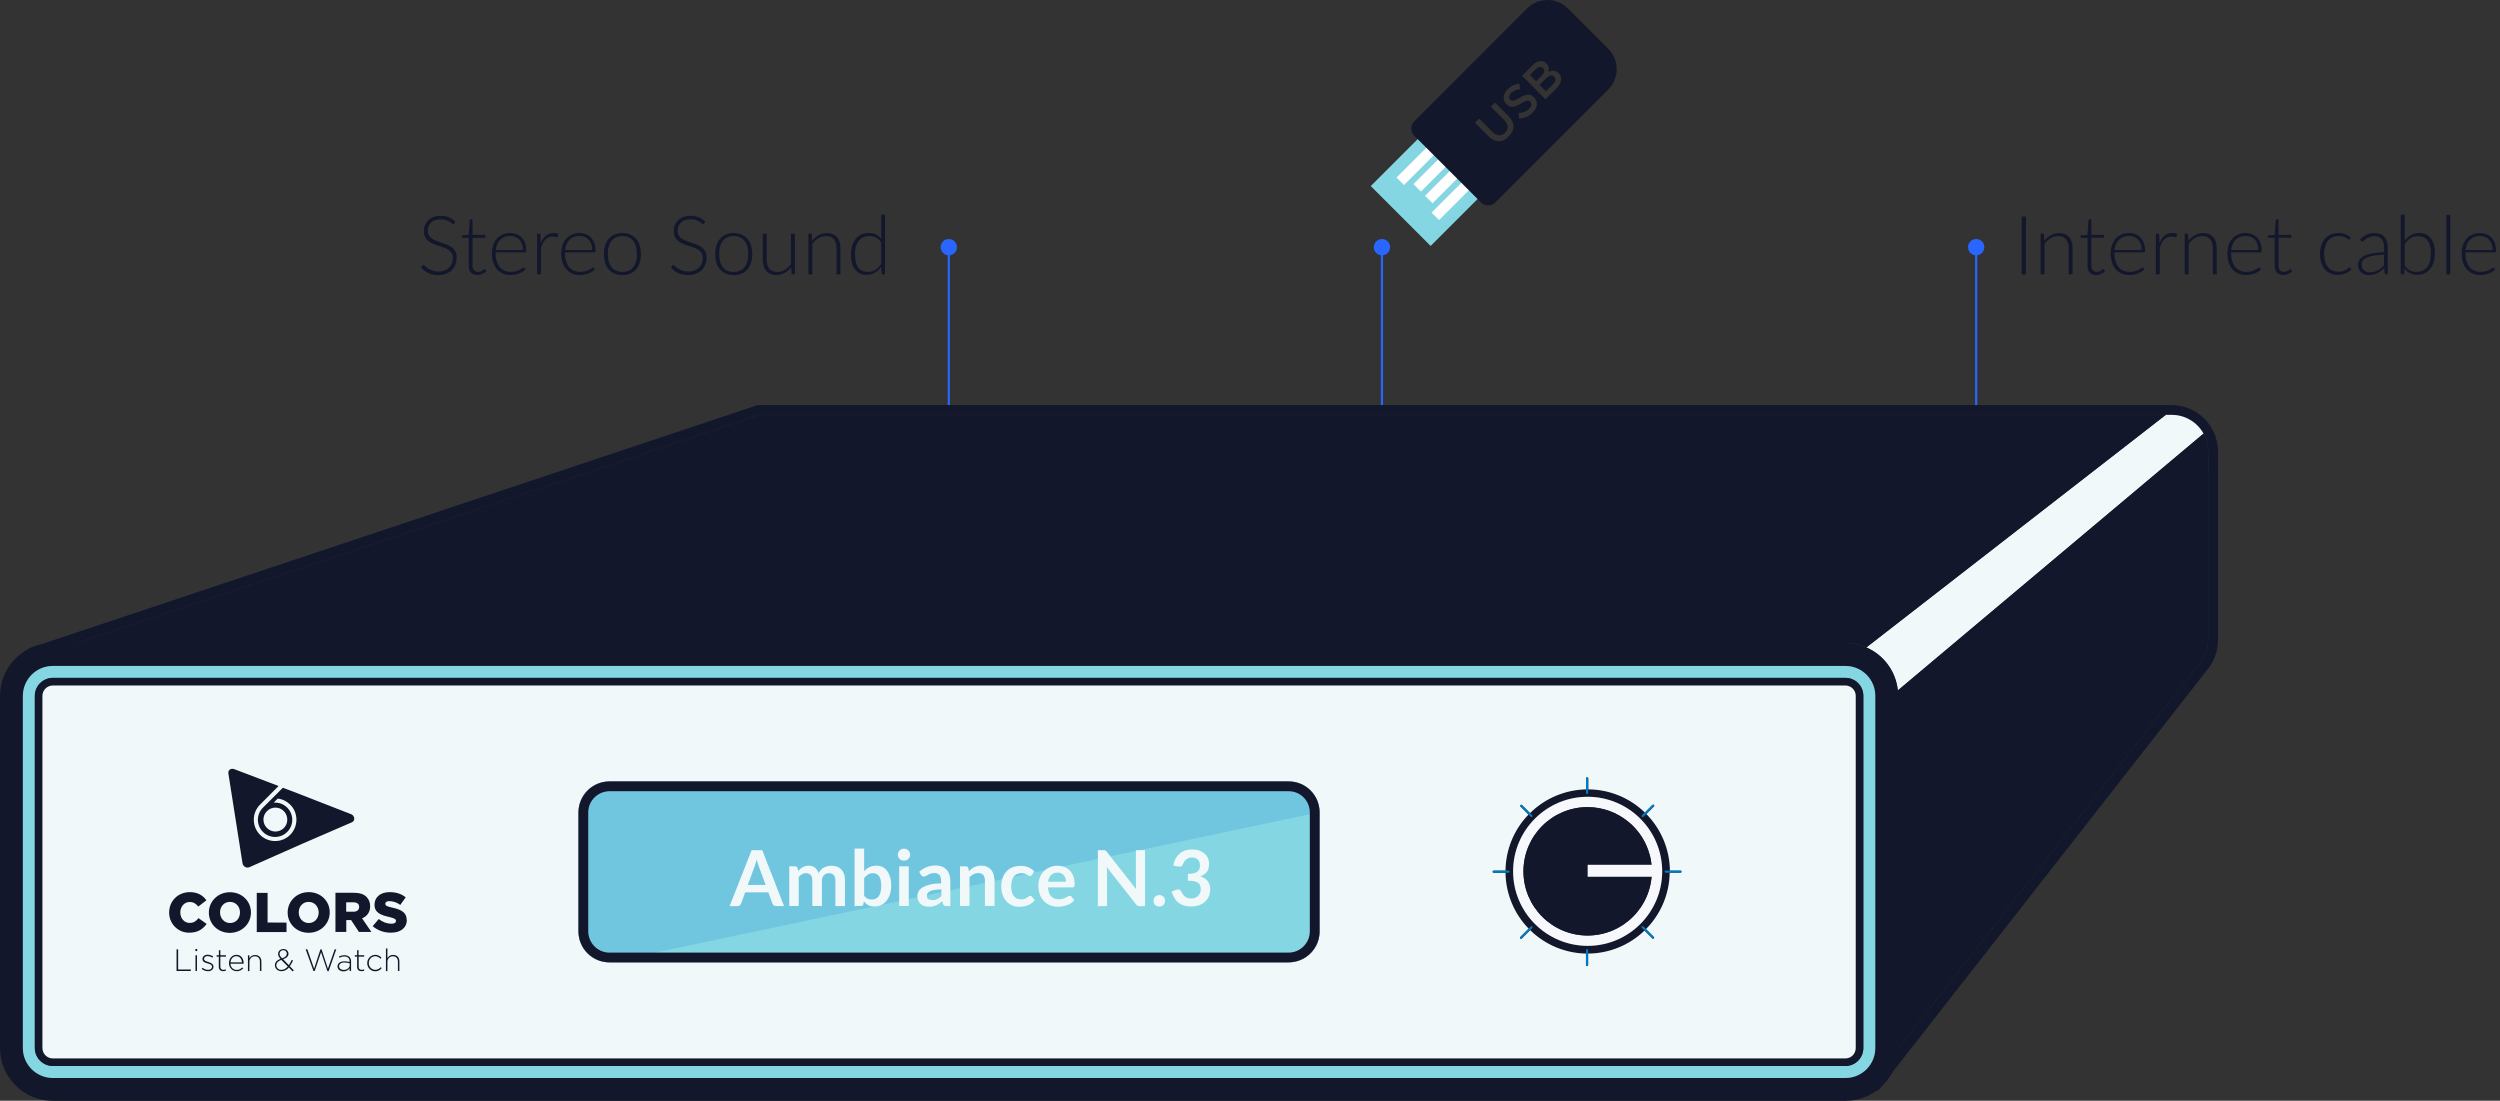 <?xml version="1.0" encoding="utf-8"?>
<!-- Generator: Adobe Illustrator 21.1.0, SVG Export Plug-In . SVG Version: 6.00 Build 0)  -->
<svg version="1.1" id="Camada_1" xmlns="http://www.w3.org/2000/svg" xmlns:xlink="http://www.w3.org/1999/xlink" x="0px" y="0px"
	 viewBox="0 0 2297.1 1011.4" style="enable-background:new 0 0 2297.1 1011.4;" xml:space="preserve">
<rect x="0" y="0" width="2297.1" height="1011.4" fill="#333333" stroke="none"/>
<style type="text/css">
	.st0{fill:none;}
	.st1{fill:none;stroke:#2965FF;stroke-width:2;stroke-linecap:round;stroke-linejoin:round;}
	.st2{fill:#2965FF;}
	.st3{enable-background:new    ;}
	.st4{fill:#13172B;}
	.st5{fill:#84D7E2;}
	.st6{fill:#FFFFFF;}
	.st7{opacity:0.3;}
	.st8{fill:#449ED8;}
	.st9{opacity:0.13;}
	.st10{fill:#F0F8FA;}
	.st11{fill:#F6F8FB;}
	.st12{fill:#007BC2;}
</style>
<g>
</g>
<title>Ativo 1</title>
<line class="st0" x1="871.8" y1="376.6" x2="871.8" y2="219.6"/>
<line class="st1" x1="871.8" y1="376.6" x2="871.8" y2="226.8"/>
<circle class="st2" cx="871.8" cy="227.1" r="7.5"/>
<line class="st0" x1="1269.8" y1="376.6" x2="1269.8" y2="219.6"/>
<line class="st1" x1="1269.8" y1="376.6" x2="1269.8" y2="226.8"/>
<circle class="st2" cx="1269.8" cy="227.1" r="7.5"/>
<g class="st3">
	<path class="st4" d="M417.5,205.4c-0.2,0.4-0.6,0.6-1,0.6c-0.3,0-0.7-0.2-1.3-0.7c-0.5-0.5-1.2-1-2.1-1.5c-0.9-0.6-2-1.1-3.3-1.6
		s-2.9-0.7-4.9-0.7c-1.9,0-3.6,0.3-5.1,0.8s-2.7,1.3-3.7,2.3s-1.7,2.1-2.3,3.3c-0.5,1.3-0.8,2.6-0.8,4c0,1.8,0.4,3.3,1.1,4.5
		c0.8,1.2,1.8,2.2,3,3c1.3,0.8,2.7,1.5,4.3,2.1c1.6,0.6,3.2,1.1,4.9,1.7c1.7,0.6,3.3,1.2,4.9,1.8c1.6,0.7,3,1.5,4.3,2.5
		s2.3,2.2,3,3.7c0.8,1.5,1.1,3.3,1.1,5.5s-0.4,4.3-1.1,6.3c-0.8,2-1.9,3.7-3.3,5.1c-1.5,1.5-3.2,2.6-5.3,3.4s-4.5,1.3-7.2,1.3
		c-3.5,0-6.5-0.6-9.1-1.9c-2.5-1.2-4.8-2.9-6.7-5.1l1.1-1.7c0.3-0.4,0.7-0.6,1.1-0.6c0.2,0,0.5,0.2,0.9,0.5s0.8,0.7,1.3,1.1
		c0.5,0.4,1.1,0.9,1.8,1.4c0.7,0.5,1.5,1,2.4,1.4s2,0.8,3.2,1.1s2.6,0.5,4.1,0.5c2.1,0,4-0.3,5.6-1c1.7-0.6,3.1-1.5,4.2-2.6
		s2-2.4,2.6-3.9s0.9-3.1,0.9-4.9c0-1.9-0.4-3.4-1.1-4.6c-0.8-1.2-1.8-2.2-3-3c-1.3-0.8-2.7-1.5-4.3-2.1c-1.6-0.6-3.2-1.1-4.9-1.6
		s-3.3-1.1-4.9-1.8s-3-1.5-4.3-2.5s-2.3-2.3-3-3.8c-0.8-1.5-1.1-3.4-1.1-5.7c0-1.8,0.3-3.5,1-5.2s1.7-3.1,3-4.4
		c1.3-1.3,2.9-2.3,4.8-3c1.9-0.8,4.1-1.1,6.6-1.1c2.8,0,5.2,0.4,7.4,1.3c2.2,0.9,4.2,2.2,6,4L417.5,205.4z"/>
</g>
<g class="st3">
	<path class="st4" d="M438.7,252.7c-2.5,0-4.5-0.7-5.9-2.1c-1.4-1.4-2.1-3.6-2.1-6.5v-25.6h-5.4c-0.3,0-0.5-0.1-0.7-0.2
		c-0.2-0.2-0.3-0.4-0.3-0.6v-1.4l6.4-0.5l0.9-13.4c0.1-0.2,0.2-0.4,0.3-0.6c0.2-0.2,0.4-0.3,0.6-0.3h1.7v14.3H446v2.7h-11.8v25.4
		c0,1,0.1,1.9,0.4,2.7c0.3,0.7,0.6,1.3,1.1,1.8s1,0.8,1.6,1.1s1.3,0.3,2,0.3c0.9,0,1.7-0.1,2.3-0.4c0.7-0.3,1.2-0.6,1.7-0.9
		c0.5-0.3,0.9-0.6,1.2-0.9c0.3-0.3,0.5-0.4,0.7-0.4s0.4,0.1,0.6,0.4l1,1.6c-1,1.1-2.2,1.9-3.6,2.5S440.3,252.7,438.7,252.7z"/>
</g>
<g class="st3">
	<path class="st4" d="M455.4,231.9v0.7c0,2.8,0.3,5.3,1,7.4c0.7,2.1,1.6,3.9,2.8,5.4c1.2,1.4,2.7,2.5,4.4,3.3
		c1.7,0.7,3.6,1.1,5.7,1.1c1.9,0,3.5-0.2,4.9-0.6c1.4-0.4,2.5-0.9,3.5-1.4c0.9-0.5,1.7-1,2.2-1.4c0.6-0.4,1-0.6,1.2-0.6
		c0.3,0,0.6,0.1,0.8,0.4l1,1.2c-0.6,0.8-1.4,1.5-2.4,2.1c-1,0.7-2.1,1.2-3.3,1.7c-1.2,0.5-2.5,0.8-3.9,1.1s-2.8,0.4-4.2,0.4
		c-2.6,0-4.9-0.4-7-1.3c-2.1-0.9-3.9-2.2-5.4-3.9s-2.7-3.8-3.5-6.3s-1.2-5.3-1.2-8.5c0-2.7,0.4-5.2,1.1-7.4c0.8-2.3,1.9-4.2,3.3-5.9
		c1.4-1.6,3.2-2.9,5.3-3.9c2.1-0.9,4.5-1.4,7.1-1.4c2.1,0,4.1,0.4,5.9,1.1c1.8,0.7,3.4,1.8,4.7,3.2c1.3,1.4,2.4,3.1,3.1,5.1
		s1.1,4.4,1.1,7c0,0.6-0.1,0.9-0.2,1.1c-0.2,0.2-0.4,0.3-0.8,0.3L455.4,231.9L455.4,231.9z M480.4,229.6c0-2-0.3-3.8-0.8-5.4
		c-0.6-1.6-1.4-2.9-2.4-4s-2.3-1.9-3.7-2.5c-1.4-0.6-3-0.9-4.7-0.9c-1.9,0-3.7,0.3-5.2,0.9c-1.5,0.6-2.9,1.5-4,2.6s-2,2.5-2.7,4.1
		s-1.1,3.3-1.4,5.3h24.9V229.6z"/>
</g>
<g class="st3">
	<path class="st4" d="M496.8,223.7c0.6-1.5,1.2-2.9,2-4.1c0.7-1.2,1.6-2.2,2.6-3s2-1.5,3.2-1.9s2.5-0.7,4-0.7c0.8,0,1.5,0.1,2.3,0.2
		s1.4,0.4,2,0.7l-0.3,2.5c-0.1,0.4-0.4,0.6-0.7,0.6s-0.8-0.1-1.4-0.3s-1.4-0.3-2.4-0.3c-1.5,0-2.7,0.2-3.9,0.7c-1.1,0.4-2.1,1.1-3,2
		s-1.7,2-2.3,3.3c-0.7,1.3-1.3,2.8-1.8,4.5v24.2h-3.6v-37.4h1.9c0.4,0,0.7,0.1,0.9,0.3c0.2,0.2,0.3,0.5,0.3,0.9L496.8,223.7z"/>
</g>
<g class="st3">
	<path class="st4" d="M519.1,231.9v0.7c0,2.8,0.3,5.3,1,7.4c0.7,2.1,1.6,3.9,2.8,5.4c1.2,1.4,2.7,2.5,4.4,3.3
		c1.7,0.7,3.6,1.1,5.7,1.1c1.9,0,3.5-0.2,4.9-0.6c1.4-0.4,2.5-0.9,3.5-1.4c0.9-0.5,1.7-1,2.2-1.4c0.6-0.4,1-0.6,1.2-0.6
		c0.3,0,0.6,0.1,0.8,0.4l1,1.2c-0.6,0.8-1.4,1.5-2.4,2.1c-1,0.7-2.1,1.2-3.3,1.7s-2.5,0.8-3.9,1.1s-2.8,0.4-4.2,0.4
		c-2.6,0-4.9-0.4-7-1.3c-2.1-0.9-3.9-2.2-5.4-3.9s-2.7-3.8-3.5-6.3s-1.2-5.3-1.2-8.5c0-2.7,0.4-5.2,1.1-7.4c0.8-2.3,1.9-4.2,3.3-5.9
		c1.4-1.6,3.2-2.9,5.3-3.9c2.1-0.9,4.5-1.4,7.1-1.4c2.1,0,4.1,0.4,5.9,1.1c1.8,0.7,3.4,1.8,4.7,3.2s2.4,3.1,3.1,5.1s1.1,4.4,1.1,7
		c0,0.6-0.1,0.9-0.2,1.1c-0.2,0.2-0.4,0.3-0.8,0.3L519.1,231.9L519.1,231.9z M544.1,229.6c0-2-0.3-3.8-0.8-5.4
		c-0.6-1.6-1.4-2.9-2.4-4s-2.3-1.9-3.7-2.5s-3-0.9-4.7-0.9c-1.9,0-3.7,0.3-5.2,0.9c-1.5,0.6-2.9,1.5-4,2.6s-2,2.5-2.7,4.1
		s-1.1,3.3-1.4,5.3h24.9V229.6z"/>
	<path class="st4" d="M571.9,214.1c2.7,0,5.1,0.5,7.2,1.4c2.1,0.9,3.9,2.2,5.4,3.9s2.6,3.7,3.3,6.1s1.1,5,1.1,8
		c0,2.9-0.4,5.6-1.1,7.9s-1.9,4.4-3.3,6.1c-1.5,1.7-3.2,3-5.4,3.9c-2.1,0.9-4.5,1.4-7.2,1.4s-5.1-0.5-7.2-1.4
		c-2.1-0.9-3.9-2.2-5.4-3.9s-2.6-3.7-3.3-6.1c-0.8-2.4-1.1-5-1.1-7.9s0.4-5.6,1.1-8c0.8-2.4,1.9-4.4,3.3-6.1c1.5-1.7,3.3-3,5.4-3.9
		C566.8,214.6,569.2,214.1,571.9,214.1z M571.9,249.8c2.2,0,4.2-0.4,5.8-1.1c1.7-0.8,3.1-1.9,4.2-3.3c1.1-1.4,1.9-3.2,2.5-5.2
		s0.8-4.3,0.8-6.8s-0.3-4.7-0.8-6.8c-0.6-2-1.4-3.8-2.5-5.2s-2.5-2.6-4.2-3.3c-1.7-0.8-3.6-1.2-5.8-1.2s-4.2,0.4-5.9,1.2
		s-3.1,1.9-4.2,3.3c-1.1,1.4-2,3.2-2.5,5.2c-0.6,2-0.8,4.3-0.8,6.8s0.3,4.8,0.8,6.8c0.6,2,1.4,3.7,2.5,5.2c1.1,1.4,2.5,2.5,4.2,3.3
		C567.7,249.4,569.7,249.8,571.9,249.8z"/>
</g>
<g class="st3">
	<path class="st4" d="M647.1,205.4c-0.2,0.4-0.6,0.6-1,0.6c-0.3,0-0.7-0.2-1.3-0.7c-0.5-0.5-1.2-1-2.1-1.5c-0.9-0.6-2-1.1-3.3-1.6
		s-2.9-0.7-4.9-0.7c-1.9,0-3.6,0.3-5.1,0.8s-2.7,1.3-3.7,2.3s-1.7,2.1-2.3,3.3c-0.5,1.3-0.8,2.6-0.8,4c0,1.8,0.4,3.3,1.1,4.5
		c0.8,1.2,1.8,2.2,3,3c1.3,0.8,2.7,1.5,4.3,2.1s3.2,1.1,4.9,1.7c1.7,0.6,3.3,1.2,4.9,1.8c1.6,0.7,3,1.5,4.3,2.5s2.3,2.2,3,3.7
		c0.8,1.5,1.1,3.3,1.1,5.5s-0.4,4.3-1.1,6.3c-0.8,2-1.9,3.7-3.3,5.1c-1.5,1.5-3.2,2.6-5.3,3.4s-4.5,1.3-7.2,1.3
		c-3.5,0-6.5-0.6-9.1-1.9c-2.5-1.2-4.8-2.9-6.7-5.1l1.1-1.7c0.3-0.4,0.7-0.6,1.1-0.6c0.2,0,0.5,0.2,0.9,0.5s0.8,0.7,1.3,1.1
		c0.5,0.4,1.1,0.9,1.8,1.4s1.5,1,2.4,1.4s2,0.8,3.2,1.1s2.6,0.5,4.1,0.5c2.1,0,4-0.3,5.6-1c1.7-0.6,3.1-1.5,4.2-2.6
		c1.1-1.1,2-2.4,2.6-3.9s0.9-3.1,0.9-4.9c0-1.9-0.4-3.4-1.1-4.6c-0.8-1.2-1.8-2.2-3-3c-1.3-0.8-2.7-1.5-4.3-2.1s-3.2-1.1-4.9-1.6
		s-3.3-1.1-4.9-1.8c-1.6-0.7-3-1.5-4.3-2.5s-2.3-2.3-3-3.8c-0.8-1.5-1.1-3.4-1.1-5.7c0-1.8,0.3-3.5,1-5.2s1.7-3.1,3-4.4
		c1.3-1.3,2.9-2.3,4.8-3c1.9-0.8,4.1-1.1,6.6-1.1c2.8,0,5.2,0.4,7.4,1.3c2.2,0.9,4.2,2.2,6,4L647.1,205.4z"/>
</g>
<g class="st3">
	<path class="st4" d="M674.2,214.1c2.7,0,5.1,0.5,7.2,1.4c2.1,0.9,3.9,2.2,5.4,3.9s2.6,3.7,3.3,6.1c0.8,2.4,1.1,5,1.1,8
		c0,2.9-0.4,5.6-1.1,7.9c-0.8,2.4-1.9,4.4-3.3,6.1c-1.5,1.7-3.2,3-5.4,3.9c-2.1,0.9-4.5,1.4-7.2,1.4s-5.1-0.5-7.2-1.4
		s-3.9-2.2-5.4-3.9s-2.6-3.7-3.3-6.1c-0.8-2.4-1.1-5-1.1-7.9s0.4-5.6,1.1-8c0.8-2.4,1.9-4.4,3.3-6.1c1.5-1.7,3.3-3,5.4-3.9
		C669.1,214.6,671.5,214.1,674.2,214.1z M674.2,249.8c2.2,0,4.2-0.4,5.8-1.1c1.7-0.8,3.1-1.9,4.2-3.3c1.1-1.4,1.9-3.2,2.5-5.2
		s0.8-4.3,0.8-6.8s-0.3-4.7-0.8-6.8c-0.6-2-1.4-3.8-2.5-5.2s-2.5-2.6-4.2-3.3c-1.7-0.8-3.6-1.2-5.8-1.2s-4.2,0.4-5.9,1.2
		s-3.1,1.9-4.2,3.3c-1.1,1.4-2,3.2-2.5,5.2c-0.6,2-0.8,4.3-0.8,6.8s0.3,4.8,0.8,6.8c0.6,2,1.4,3.7,2.5,5.2s2.5,2.5,4.2,3.3
		S672,249.8,674.2,249.8z"/>
	<path class="st4" d="M730.4,214.7v37.4h-2c-0.6,0-1-0.3-1.1-1l-0.3-5.6c-1.7,2.2-3.7,3.9-6,5.2s-4.8,2-7.6,2c-2.1,0-3.9-0.3-5.5-1
		s-2.8-1.6-3.9-2.8c-1-1.2-1.8-2.7-2.3-4.4s-0.8-3.7-0.8-5.9v-23.9h3.6v23.9c0,3.5,0.8,6.3,2.4,8.3c1.6,2,4,3,7.3,3
		c2.4,0,4.7-0.6,6.8-1.9c2.1-1.2,4-3,5.7-5.2v-28.1L730.4,214.7L730.4,214.7z"/>
	<path class="st4" d="M746.2,221.3c1.7-2.2,3.7-3.9,6-5.2s4.8-2,7.6-2c2.1,0,3.9,0.3,5.4,1s2.9,1.6,3.9,2.8s1.8,2.7,2.3,4.4
		s0.8,3.7,0.8,5.9v23.9h-3.6v-23.9c0-3.5-0.8-6.3-2.4-8.3c-1.6-2-4.1-3-7.3-3c-2.4,0-4.7,0.6-6.8,1.9s-4,3-5.7,5.2v28.1h-3.6v-37.4
		h2c0.6,0,1,0.3,1.1,0.9L746.2,221.3z"/>
	<path class="st4" d="M813.2,197.4v54.7h-2c-0.7,0-1-0.3-1.1-1l-0.4-5.9c-1.7,2.3-3.6,4.1-5.8,5.4c-2.2,1.3-4.7,2-7.4,2
		c-4.6,0-8.2-1.6-10.8-4.8s-3.8-8-3.8-14.3c0-2.7,0.4-5.3,1.1-7.7s1.8-4.4,3.1-6.2c1.4-1.7,3.1-3.1,5.1-4.1s4.3-1.5,7-1.5
		c2.5,0,4.7,0.5,6.6,1.4c1.9,0.9,3.5,2.3,4.9,4.1v-22.2h3.5V197.4z M809.7,222.8c-1.4-2.2-3-3.7-4.8-4.6c-1.7-0.9-3.7-1.3-6-1.3
		c-2.2,0-4.1,0.4-5.8,1.2s-3,1.9-4.2,3.4c-1.1,1.5-2,3.2-2.5,5.3c-0.6,2-0.8,4.3-0.8,6.8c0,5.6,1,9.7,3.1,12.3c2,2.6,5,3.9,8.9,3.9
		c2.5,0,4.7-0.6,6.7-1.9s3.8-3.1,5.4-5.4L809.7,222.8L809.7,222.8z"/>
</g>
<line class="st0" x1="1815.8" y1="376.6" x2="1815.8" y2="219.6"/>
<line class="st1" x1="1815.8" y1="376.6" x2="1815.8" y2="226.8"/>
<circle class="st2" cx="1815.8" cy="227.1" r="7.5"/>
<g class="st3">
	<path class="st4" d="M1861.5,252.1h-3.9v-53.2h3.9V252.1z"/>
</g>
<g class="st3">
	<path class="st4" d="M1878.4,221.3c1.7-2.2,3.7-3.9,6-5.2s4.8-2,7.6-2c2.1,0,3.9,0.3,5.4,1c1.6,0.7,2.9,1.6,3.9,2.8
		s1.8,2.7,2.3,4.4s0.8,3.7,0.8,5.9v23.9h-3.6v-23.9c0-3.5-0.8-6.3-2.4-8.3s-4.1-3-7.3-3c-2.4,0-4.7,0.6-6.8,1.9s-4,3-5.7,5.2v28.1
		h-3.6v-37.4h2c0.6,0,1,0.3,1.1,0.9L1878.4,221.3z"/>
</g>
<g class="st3">
	<path class="st4" d="M1926.1,252.7c-2.5,0-4.5-0.7-5.9-2.1c-1.4-1.4-2.1-3.6-2.1-6.5v-25.6h-5.4c-0.3,0-0.5-0.1-0.7-0.2
		s-0.3-0.4-0.3-0.6v-1.4l6.4-0.5l0.9-13.4c0-0.2,0.2-0.4,0.3-0.6c0.2-0.2,0.4-0.3,0.6-0.3h1.7v14.3h11.8v2.7h-11.8v25.4
		c0,1,0.1,1.9,0.4,2.7c0.3,0.7,0.6,1.3,1.1,1.8s1,0.8,1.6,1.1s1.3,0.3,2,0.3c0.9,0,1.7-0.1,2.3-0.4c0.7-0.3,1.2-0.6,1.7-0.9
		s0.9-0.6,1.2-0.9c0.3-0.3,0.5-0.4,0.7-0.4s0.4,0.1,0.6,0.4l1,1.6c-1,1.1-2.2,1.9-3.6,2.5C1929.2,252.4,1927.7,252.7,1926.1,252.7z"
		/>
</g>
<g class="st3">
	<path class="st4" d="M1942.8,231.9v0.7c0,2.8,0.3,5.3,1,7.4c0.7,2.1,1.6,3.9,2.8,5.4s2.7,2.5,4.4,3.3c1.7,0.7,3.6,1.1,5.7,1.1
		c1.9,0,3.5-0.2,4.9-0.6c1.4-0.4,2.5-0.9,3.5-1.4c0.9-0.5,1.7-1,2.2-1.4c0.6-0.4,1-0.6,1.2-0.6c0.3,0,0.6,0.1,0.8,0.4l1,1.2
		c-0.6,0.8-1.4,1.5-2.4,2.1c-1,0.7-2.1,1.2-3.3,1.7s-2.5,0.8-3.9,1.1s-2.8,0.4-4.2,0.4c-2.6,0-4.9-0.4-7-1.3
		c-2.1-0.9-3.9-2.2-5.4-3.9s-2.7-3.8-3.5-6.3s-1.2-5.3-1.2-8.5c0-2.7,0.4-5.2,1.1-7.4c0.8-2.3,1.9-4.2,3.3-5.9
		c1.4-1.6,3.2-2.9,5.3-3.9s4.5-1.4,7.1-1.4c2.1,0,4.1,0.4,5.9,1.1s3.4,1.8,4.7,3.2c1.3,1.4,2.4,3.1,3.1,5.1c0.8,2,1.1,4.4,1.1,7
		c0,0.6-0.1,0.9-0.2,1.1c-0.2,0.2-0.4,0.3-0.8,0.3L1942.8,231.9L1942.8,231.9z M1967.8,229.6c0-2-0.3-3.8-0.8-5.4
		c-0.6-1.6-1.4-2.9-2.4-4s-2.3-1.9-3.7-2.5c-1.4-0.6-3-0.9-4.7-0.9c-1.9,0-3.7,0.3-5.2,0.9c-1.5,0.6-2.9,1.5-4,2.6s-2,2.5-2.7,4.1
		s-1.1,3.3-1.4,5.3h24.9V229.6z"/>
	<path class="st4" d="M1984.2,223.7c0.6-1.5,1.2-2.9,2-4.1c0.7-1.2,1.6-2.2,2.6-3s2-1.5,3.2-1.9s2.5-0.7,4-0.7
		c0.8,0,1.5,0.1,2.3,0.2c0.8,0.1,1.4,0.4,2,0.7l-0.3,2.5c-0.1,0.4-0.4,0.6-0.7,0.6c-0.3,0-0.8-0.1-1.4-0.3s-1.4-0.3-2.4-0.3
		c-1.5,0-2.7,0.2-3.9,0.7s-2.1,1.1-3,2s-1.7,2-2.3,3.3c-0.7,1.3-1.3,2.8-1.8,4.5v24.2h-3.6v-37.4h1.9c0.4,0,0.7,0.1,0.9,0.3
		c0.2,0.2,0.3,0.5,0.3,0.9L1984.2,223.7z"/>
	<path class="st4" d="M2010.8,221.3c1.7-2.2,3.7-3.9,6-5.2s4.8-2,7.6-2c2.1,0,3.9,0.3,5.4,1s2.9,1.6,3.9,2.8s1.8,2.7,2.3,4.4
		s0.8,3.7,0.8,5.9v23.9h-3.6v-23.9c0-3.5-0.8-6.3-2.4-8.3s-4.1-3-7.3-3c-2.4,0-4.7,0.6-6.8,1.9c-2.1,1.2-4,3-5.7,5.2v28.1h-3.6
		v-37.4h2c0.6,0,1,0.3,1.1,0.9L2010.8,221.3z"/>
</g>
<g class="st3">
	<path class="st4" d="M2050,231.9v0.7c0,2.8,0.3,5.3,1,7.4c0.7,2.1,1.6,3.9,2.8,5.4c1.2,1.4,2.7,2.5,4.4,3.3
		c1.7,0.7,3.6,1.1,5.7,1.1c1.9,0,3.5-0.2,4.9-0.6c1.4-0.4,2.5-0.9,3.5-1.4c0.9-0.5,1.7-1,2.2-1.4c0.6-0.4,1-0.6,1.2-0.6
		c0.3,0,0.6,0.1,0.8,0.4l1,1.2c-0.6,0.8-1.4,1.5-2.4,2.1c-1,0.7-2.1,1.2-3.3,1.7s-2.5,0.8-3.9,1.1s-2.8,0.4-4.2,0.4
		c-2.6,0-4.9-0.4-7-1.3c-2.1-0.9-3.9-2.2-5.4-3.9s-2.7-3.8-3.5-6.3s-1.2-5.3-1.2-8.5c0-2.7,0.4-5.2,1.1-7.4c0.8-2.3,1.9-4.2,3.3-5.9
		c1.4-1.6,3.2-2.9,5.3-3.9s4.5-1.4,7.1-1.4c2.1,0,4.1,0.4,5.9,1.1c1.8,0.7,3.4,1.8,4.7,3.2s2.4,3.1,3.1,5.1s1.1,4.4,1.1,7
		c0,0.6-0.1,0.9-0.2,1.1c-0.2,0.2-0.4,0.3-0.8,0.3L2050,231.9L2050,231.9z M2075,229.6c0-2-0.3-3.8-0.8-5.4c-0.6-1.6-1.4-2.9-2.4-4
		s-2.3-1.9-3.7-2.5s-3-0.9-4.7-0.9c-1.9,0-3.7,0.3-5.2,0.9c-1.5,0.6-2.9,1.5-4,2.6s-2,2.5-2.7,4.1s-1.1,3.3-1.4,5.3h24.9V229.6z"/>
</g>
<g class="st3">
	<path class="st4" d="M2098.1,252.7c-2.5,0-4.5-0.7-5.9-2.1c-1.4-1.4-2.1-3.6-2.1-6.5v-25.6h-5.4c-0.3,0-0.5-0.1-0.7-0.2
		s-0.3-0.4-0.3-0.6v-1.4l6.4-0.5l0.9-13.4c0.1-0.2,0.2-0.4,0.3-0.6c0.2-0.2,0.4-0.3,0.6-0.3h1.7v14.3h11.8v2.7h-11.8v25.4
		c0,1,0.1,1.9,0.4,2.7c0.3,0.7,0.6,1.3,1.1,1.8s1,0.8,1.6,1.1s1.3,0.3,2,0.3c0.9,0,1.7-0.1,2.3-0.4c0.7-0.3,1.2-0.6,1.7-0.9
		s0.9-0.6,1.2-0.9c0.3-0.3,0.5-0.4,0.7-0.4s0.4,0.1,0.6,0.4l1,1.6c-1,1.1-2.2,1.9-3.6,2.5S2099.7,252.7,2098.1,252.7z"/>
	<path class="st4" d="M2159.2,219.7c-0.1,0.1-0.2,0.2-0.4,0.3s-0.3,0.1-0.5,0.1s-0.6-0.2-1-0.5s-1-0.7-1.7-1.1
		c-0.7-0.4-1.6-0.8-2.7-1.1c-1.1-0.3-2.4-0.5-4-0.5c-2.2,0-4.1,0.4-5.7,1.1c-1.7,0.8-3.1,1.9-4.2,3.3c-1.2,1.4-2,3.2-2.6,5.2
		s-0.9,4.3-0.9,6.8c0,2.6,0.3,5,0.9,7c0.6,2,1.5,3.7,2.6,5.1c1.1,1.4,2.5,2.5,4.1,3.2s3.4,1.1,5.3,1.1c1.8,0,3.3-0.2,4.5-0.6
		s2.2-0.9,3-1.4s1.4-1,1.9-1.4s0.8-0.6,1.1-0.6s0.6,0.1,0.8,0.4l0.9,1.2c-0.6,0.8-1.3,1.5-2.2,2.1c-0.9,0.7-1.9,1.2-3,1.7
		s-2.3,0.8-3.6,1.1s-2.6,0.4-4,0.4c-2.4,0-4.6-0.4-6.5-1.3c-2-0.9-3.7-2.1-5.1-3.8c-1.4-1.6-2.5-3.7-3.3-6c-0.8-2.4-1.2-5.1-1.2-8.1
		c0-2.9,0.4-5.5,1.1-7.8c0.8-2.4,1.9-4.4,3.3-6.1c1.5-1.7,3.2-3,5.3-4c2.1-0.9,4.5-1.4,7.2-1.4c2.4,0,4.6,0.4,6.5,1.2
		s3.5,1.8,4.9,3.2L2159.2,219.7z"/>
	<path class="st4" d="M2168.5,220c2-2,4-3.4,6.2-4.4s4.6-1.5,7.3-1.5c2,0,3.8,0.3,5.3,1c1.5,0.6,2.8,1.6,3.7,2.7
		c1,1.2,1.7,2.6,2.2,4.3s0.8,3.6,0.8,5.7v24.4h-1.4c-0.8,0-1.2-0.4-1.4-1.1l-0.5-4.8c-1,1-2,1.9-3.1,2.7s-2.1,1.5-3.2,2
		c-1.1,0.6-2.3,1-3.6,1.3s-2.7,0.5-4.2,0.5c-1.3,0-2.5-0.2-3.7-0.6c-1.2-0.4-2.3-1-3.2-1.7c-0.9-0.8-1.7-1.8-2.3-3s-0.8-2.7-0.8-4.4
		c0-1.6,0.5-3,1.4-4.4s2.3-2.5,4.3-3.5c1.9-1,4.4-1.8,7.4-2.4c3-0.6,6.7-1,10.9-1.1v-3.9c0-3.5-0.7-6.1-2.2-8s-3.7-2.8-6.6-2.8
		c-1.8,0-3.3,0.3-4.6,0.8s-2.3,1.1-3.2,1.7c-0.9,0.6-1.6,1.2-2.1,1.7c-0.6,0.5-1,0.8-1.4,0.8c-0.3,0-0.5-0.1-0.7-0.2
		c-0.2-0.1-0.3-0.3-0.5-0.5L2168.5,220z M2190.5,234c-3.6,0.1-6.6,0.4-9.2,0.8c-2.6,0.4-4.7,1-6.4,1.8s-2.9,1.6-3.7,2.7
		c-0.8,1-1.2,2.2-1.2,3.6c0,1.3,0.2,2.3,0.6,3.3c0.4,0.9,1,1.7,1.7,2.3s1.5,1,2.4,1.3s1.8,0.4,2.8,0.4c1.5,0,2.8-0.2,4-0.5
		s2.3-0.8,3.4-1.3c1-0.6,2-1.2,2.9-2s1.8-1.6,2.7-2.5V234z"/>
	<path class="st4" d="M2209.6,221.2c1.6-2.2,3.5-3.9,5.7-5.2s4.7-1.9,7.6-1.9c2.3,0,4.3,0.4,6.1,1.2s3.3,2,4.5,3.6s2.2,3.5,2.8,5.7
		c0.7,2.3,1,4.8,1,7.7c0,3-0.4,5.8-1.1,8.3c-0.7,2.5-1.8,4.6-3.2,6.4c-1.4,1.8-3.1,3.1-5.1,4.1s-4.3,1.4-6.9,1.4
		c-2.7,0-4.9-0.5-6.8-1.5s-3.5-2.5-4.8-4.5l-0.3,4.6c-0.1,0.6-0.4,0.9-1,0.9h-2.2v-54.7h3.6L2209.6,221.2L2209.6,221.2z M2209.6,244
		c1.5,2.2,3.1,3.7,4.8,4.5c1.7,0.9,3.7,1.3,5.9,1.3s4.2-0.4,5.8-1.2s3.1-2,4.2-3.4c1.1-1.5,1.9-3.3,2.5-5.4c0.6-2.1,0.8-4.5,0.8-7.2
		c0-5.2-1-9.1-3.1-11.7c-2.1-2.6-4.9-3.9-8.7-3.9c-2.7,0-5,0.6-7,1.9s-3.8,3.1-5.3,5.3V244H2209.6z"/>
	<path class="st4" d="M2251.4,197.4v54.7h-3.6v-54.7H2251.4z"/>
	<path class="st4" d="M2265.3,231.9v0.7c0,2.8,0.3,5.3,1,7.4c0.7,2.1,1.6,3.9,2.8,5.4c1.2,1.4,2.7,2.5,4.4,3.3
		c1.7,0.7,3.6,1.1,5.7,1.1c1.9,0,3.5-0.2,4.9-0.6c1.4-0.4,2.5-0.9,3.5-1.4c0.9-0.5,1.7-1,2.2-1.4c0.6-0.4,1-0.6,1.2-0.6
		c0.3,0,0.6,0.1,0.8,0.4l1,1.2c-0.6,0.8-1.4,1.5-2.4,2.1c-1,0.7-2.1,1.2-3.3,1.7s-2.5,0.8-3.9,1.1s-2.8,0.4-4.2,0.4
		c-2.6,0-4.9-0.4-7-1.3c-2.1-0.9-3.9-2.2-5.4-3.9s-2.7-3.8-3.5-6.3s-1.2-5.3-1.2-8.5c0-2.7,0.4-5.2,1.1-7.4c0.8-2.3,1.9-4.2,3.3-5.9
		c1.4-1.6,3.2-2.9,5.3-3.9s4.5-1.4,7.1-1.4c2.1,0,4.1,0.4,5.9,1.1c1.8,0.7,3.4,1.8,4.7,3.2s2.4,3.1,3.1,5.1s1.1,4.4,1.1,7
		c0,0.6-0.1,0.9-0.2,1.1c-0.2,0.2-0.4,0.3-0.8,0.3L2265.3,231.9L2265.3,231.9z M2290.3,229.6c0-2-0.3-3.8-0.8-5.4
		c-0.6-1.6-1.4-2.9-2.4-4s-2.3-1.9-3.7-2.5s-3-0.9-4.7-0.9c-1.9,0-3.7,0.3-5.2,0.9c-1.5,0.6-2.9,1.5-4,2.6s-2,2.5-2.7,4.1
		s-1.1,3.3-1.4,5.3h24.9V229.6z"/>
</g>
<rect x="1275.6" y="131.5" transform="matrix(0.707 -0.707 0.707 0.707 264.725 979.843)" class="st5" width="79.1" height="77.8"/>
<rect x="1313.1" y="179.6" transform="matrix(0.707 -0.707 0.707 0.707 260.04 996.727)" class="st6" width="40.2" height="9.7"/>
<rect x="1308.1" y="166.5" transform="matrix(0.707 -0.707 0.707 0.707 266.856 986.984)" class="st6" width="33.5" height="9.7"/>
<rect x="1297.4" y="155.8" transform="matrix(0.707 -0.707 0.707 0.707 271.32 976.284)" class="st6" width="33.5" height="9.7"/>
<rect x="1280.9" y="147.4" transform="matrix(0.707 -0.707 0.707 0.707 273.377 964.528)" class="st6" width="40.2" height="9.7"/>
<path class="st4" d="M1417.7,62.6L1417.7,62.6c-1.8-1.8-4.2-1.5-6.6,0.9l-5.4,5.5l5.7,5.7l5.2-5.2
	C1419,67.2,1419.7,64.6,1417.7,62.6z"/>
<path class="st4" d="M1477.7,44.8l-37-37c-10.4-10.4-27.2-10.4-37.6,0l0,0l-103.6,103.7c-3.7,3.6-3.7,9.6,0,13.2l0,0l61.3,61.3
	c3.6,3.7,9.6,3.7,13.2,0l0,0l103.7-103.7C1488.1,72,1488.1,55.1,1477.7,44.8L1477.7,44.8z M1408.3,59.8c2.5-2.5,5.1-3.7,7.5-3.7
	c1.9,0,3.7,0.8,5,2.1l0.1,0.1c2.1,2,2.8,5.1,1.7,7.9c3.4-1.7,6.6-2,9.5,1l0.1,0.1c3.8,3.8,2.7,9.1-2.1,13.9l-10,10l-21.6-21.6
	L1408.3,59.8z M1395.9,76.9l0.8,4.9c-3,0.3-5.8,1.6-8.1,3.6c-2.2,2.2-2.4,4.7-1,6.1l0.1,0.1c1.7,1.7,3.4,1.4,8.5-1.7
	c5.7-3.4,9.7-4.2,13.2-0.6l0.1,0.1c4,4,3.3,9.6-1.3,14.1c-3.3,3.3-7.7,5.3-12.4,5.5l-0.4-5c3.8-0.3,6.9-1.3,9.6-4
	c2.3-2.3,2.7-4.9,1.1-6.5l-0.1-0.1c-1.5-1.5-3.2-1.5-8.2,1.6c-5.7,3.5-9.6,4.7-13.6,0.7l-0.1-0.1c-3.7-3.7-3.2-9.3,1.1-13.6
	C1388.1,79.1,1391.9,77.3,1395.9,76.9z M1367.7,125.2l-12.4-12.4l3.8-3.8l12.2,12.2c4,4,8.2,4.1,11.6,0.7s3.4-7.4-0.6-11.4
	l-12.4-12.4l3.8-3.8l12.2,12.2c6.4,6.4,6,13.3,0.4,18.9C1380.7,131.1,1373.9,131.4,1367.7,125.2z"/>
<path class="st4" d="M1428,70.5L1428,70.5c-1.9-1.9-4.4-1.5-7.4,1.5l-6,6l5.9,5.9l6.3-6.3C1429.4,75,1430,72.4,1428,70.5z"/>
<path class="st5" d="M1184.1,718H560c-15.7,0-28.4,12.7-28.5,28.5v109.3c0,15.7,12.7,28.4,28.5,28.4h624.1
	c15.7,0,28.4-12.7,28.4-28.5V746.5C1212.5,730.7,1199.8,718,1184.1,718z"/>
<g class="st7">
	<path class="st8" d="M1184.1,718H560c-15.7,0-28.4,12.7-28.5,28.5v109.3c0,15.7,12.7,28.4,28.5,28.4l42.6-9l257.6-54.4l8-1.7
		l15.4-3.3l8-1.7l8.8-1.9l7.9-1.7l28-5.9l8-1.7l16.9-3.6l7.4-1.6l30.5-6.4l16.2-3.4l16.3-3.4l8-1.7l163.8-34.6l9-1.9
		C1212.4,730.8,1199.7,718.1,1184.1,718z"/>
</g>
<path class="st4" d="M1534.3,799.9c-0.2-19.5-7.9-38.1-21.6-52c-0.5-0.5-0.9-1-1.4-1.4c-13.9-13.6-32.6-21.2-52-21.3h-0.5
	c-0.5,0-1,0-1.5,0c-19.3,0.4-37.8,8.2-51.5,21.8c-0.5,0.5-0.9,0.9-1.4,1.4c-13.4,13.8-20.9,32.3-21.1,51.5c0,0.2,0,0.5,0,0.8
	c0,0.4,0,0.8,0,1.2c0.3,19.2,7.9,37.5,21.3,51.3c0.5,0.5,0.9,1,1.4,1.4c13.7,13.5,32.1,21.2,51.3,21.5c0.5,0,1,0,1.5,0h0.5
	c19.3-0.1,37.9-7.6,51.8-21.1c0.5-0.5,1-0.9,1.4-1.4c13.7-13.8,21.5-32.3,21.8-51.8c0-0.4,0-0.8,0-1.2
	C1534.3,800.4,1534.3,800.1,1534.3,799.9z M1458.8,869.1c-37.8,0-68.5-30.7-68.5-68.5s30.7-68.5,68.5-68.5s68.5,30.7,68.5,68.5
	C1527.2,838.4,1496.6,869.1,1458.8,869.1z"/>
<path class="st4" d="M322.7,748l-51.3-20l-11.5-4.3L241.6,742c-6.2,6.2-6.2,16.2,0,22.4s16.2,6.2,22.4,0c6.2-6.2,6.2-16.2,0-22.4
	c-3.3-3.3-7.8-5-12.5-4.6l3.7-3.7c10.7,1.3,18.3,11.1,16.9,21.8c-1.3,10.7-11.1,18.3-21.8,16.9c-10.7-1.3-18.3-11.1-16.9-21.8
	c0.5-4.3,2.5-8.3,5.6-11.4l17.1-17.1l-40.8-15.5c-3-1.1-5.8,0.8-5.4,3.8l6.5,41.3L223,793c0.5,2.9,3.7,4.9,6.2,3.7l48.1-21.3
	l46.2-20C326.7,754.1,326.3,749.4,322.7,748z M260.8,745.4c4.3,4.3,4.3,11.2,0,15.5s-11.2,4.3-15.5,0s-4.3-11.2,0-15.5l0,0
	C249.6,741.1,256.5,741.1,260.8,745.4L260.8,745.4L260.8,745.4z"/>
<g class="st9">
	<g>
		<path class="st4" d="M322.7,748l-51.3-20l-11.5-4.3L241.6,742c-6.2,6.2-6.2,16.2,0,22.4s16.2,6.2,22.4,0c6.2-6.2,6.2-16.2,0-22.4
			c-3.3-3.3-7.8-5-12.5-4.6l3.7-3.7c10.7,1.3,18.3,11.1,16.9,21.8c-1.3,10.7-11.1,18.3-21.8,16.9c-10.7-1.3-18.3-11.1-16.9-21.8
			c0.5-4.3,2.5-8.3,5.6-11.4l17.1-17.1l-40.8-15.5c-3-1.1-5.8,0.8-5.4,3.8l6.5,41.3L223,793c0.5,2.9,3.7,4.9,6.2,3.7l48.1-21.3
			l46.2-20C326.7,754.1,326.3,749.4,322.7,748z M260.8,745.4c4.3,4.3,4.3,11.2,0,15.5s-11.2,4.3-15.5,0s-4.3-11.2,0-15.5l0,0
			C249.6,741.1,256.5,741.1,260.8,745.4L260.8,745.4L260.8,745.4z"/>
	</g>
</g>
<path class="st4" d="M163.7,890.8v-18.5h-1.5v19.9h13.1v-1.4H163.7z"/>
<path class="st4" d="M179.6,877.7v14.5h1.4v-14.5H179.6z M179.5,872v1.9h1.7V872H179.5z"/>
<path class="st4" d="M191.4,884.1c-2.1-0.6-4-1.2-4-2.8v-0.1c0-1.4,1.3-2.5,3.3-2.5c1.6,0,3.1,0.5,4.4,1.5l0.7-1.2
	c-1.5-1-3.3-1.5-5.1-1.6c-2.8,0-4.8,1.7-4.8,4v0.1c0,2.6,2.6,3.3,5,4c2,0.6,3.8,1.2,3.8,2.9v0.1c0,1.7-1.5,2.8-3.5,2.8
	c-1.9,0-3.7-0.7-5.2-1.9l-0.8,1.1c1.7,1.3,3.8,2.1,5.9,2.1c2.8,0,5-1.7,5-4.2v-0.1C196.2,885.6,193.8,884.7,191.4,884.1z"/>
<path class="st4" d="M207.6,879v-1.3h-5.1v-4.6h-1.4v4.6H199v1.3h2.1v9.5c0,2.8,1.8,4,4.1,4c0.8,0,1.6-0.2,2.4-0.5v-1.3
	c-0.7,0.3-1.4,0.5-2.1,0.5c-1.7,0-2.9-0.7-2.9-2.8V879H207.6z"/>
<path class="st4" d="M223.8,884.9c0-4.3-2.6-7.6-6.6-7.6s-6.9,3.3-6.9,7.5l0,0c-0.2,4,2.9,7.3,6.8,7.5c0.1,0,0.2,0,0.3,0
	c2.3,0,4.5-1,6-2.7l-1-0.8c-1.3,1.5-3.1,2.3-5,2.3c-3.1,0-5.7-2.6-5.7-5.7h12C223.7,885.3,223.8,885.1,223.8,884.9z M211.8,884.2
	c0.2-3.2,2.5-5.6,5.3-5.6c3.3,0,5,2.7,5.2,5.6H211.8z"/>
<path class="st4" d="M234.4,877.3c-2.2-0.1-4.2,1.1-5.2,3v-2.7h-1.4v14.5h1.4v-8.4c-0.1-2.8,2.1-5.1,4.8-5.2c0.1,0,0.1,0,0.2,0
	c2.9,0,4.6,2,4.6,4.9v8.6h1.4v-8.8C240.2,879.8,238.1,877.3,234.4,877.3z"/>
<path class="st4" d="M266.3,887.8c1.2-1.6,2.2-3.4,3-5.3L268,882c-0.7,1.7-1.6,3.3-2.6,4.8l-5.2-5.4c3-1,4.9-2.7,4.9-5.1l0,0
	c0-2.4-2.1-4.4-4.5-4.3c0,0,0,0-0.1,0c-2.9,0-5,2-5,4.5l0,0c0,1.7,0.7,2.9,2.2,4.5c-3.2,1.2-5.1,3.2-5.1,5.8v0.1
	c0,3.2,2.6,5.5,6.1,5.5c2.6-0.1,5.1-1.3,6.7-3.4l3.4,3.5l1.2-1L266.3,887.8z M256.9,876.5L256.9,876.5c0-1.9,1.5-3.3,3.3-3.3
	c0.1,0,0.1,0,0.2,0c1.7,0,3.1,1.3,3.1,3v0.1v0.1c0,1.9-1.5,3.3-4.3,4.2C257.4,878.7,256.9,877.7,256.9,876.5z M258.6,891.2
	c-2.4,0.2-4.5-1.6-4.7-4c0-0.1,0-0.2,0-0.2l0,0c0-1.9,1.4-3.8,4.5-4.9l5.9,6C262.8,890,260.9,891.2,258.6,891.2L258.6,891.2z"/>
<path class="st4" d="M307.7,872.3l-6.2,17.7l-5.8-17.7h-1.1l-5.8,17.7l-6.2-17.7h-1.7l7.2,20h1.2L295,875l5.8,17.2h1.2l7.2-20
	L307.7,872.3z"/>
<path class="st4" d="M321.1,879c-1.2-1.1-2.9-1.7-4.6-1.6c-1.8,0-3.5,0.4-5.1,1.2l0.5,1.2c1.4-0.8,3-1.2,4.5-1.2
	c3,0,4.8,1.5,4.8,4.4v0.6c-1.6-0.4-3.2-0.6-4.8-0.6c-3.7,0-6.3,1.7-6.3,4.7v0.2c0,3,2.9,4.5,5.6,4.5c2.2,0.1,4.3-1,5.5-2.8v2.4h1.4
	v-9C322.7,881.7,322.2,880.1,321.1,879z M321.3,886.7c0,2.6-2.5,4.5-5.5,4.5c-2.2,0-4.2-1.2-4.2-3.3v-0.1c0-2,1.7-3.4,4.8-3.4
	c1.7,0,3.3,0.2,4.9,0.7L321.3,886.7z"/>
<path class="st4" d="M334.7,879v-1.3h-5.1v-4.6h-1.4v4.6h-2.1v1.3h2.1v9.5c0,2.8,1.8,4,4.1,4c0.8,0,1.6-0.2,2.4-0.5v-1.3
	c-0.7,0.3-1.4,0.5-2.1,0.5c-1.7,0-2.9-0.7-2.9-2.8V879H334.7z"/>
<path class="st4" d="M349.7,888.8c-1.2,1.5-3,2.4-4.9,2.4c-3.4,0-6.1-2.8-6-6.2v-0.1l0,0c-0.1-3.3,2.5-6.1,5.8-6.2h0.1
	c1.9,0.1,3.6,0.9,4.8,2.4l1-1c-1.4-1.7-3.6-2.7-5.8-2.7c-4.1,0.1-7.4,3.4-7.4,7.6v0.1c-0.1,4.1,3.2,7.5,7.3,7.5c2.3,0,4.5-1,6-2.9
	L349.7,888.8z"/>
<path class="st4" d="M361.2,877.3c-2.2-0.1-4.2,1.1-5.2,3v-8.9h-1.4v20.7h1.4v-8.4c-0.1-2.8,2.1-5.1,4.8-5.2c0.1,0,0.1,0,0.2,0
	c2.9,0,4.6,2,4.6,4.9v8.6h1.4v-8.8C367,879.8,364.9,877.3,361.2,877.3z"/>
<path class="st4" d="M182.4,843.7c-2.2,2.6-4.4,4.4-8.1,4.4c-5,0-8.6-4.2-8.6-9.6v-0.1c0-5.2,3.6-9.5,8.6-9.5c3.4,0,5.8,1.7,7.9,4.2
	l7.5-5.8c-3.2-4.4-7.9-7.5-15.3-7.5c-10.9,0-19,8.2-19,18.7v0.1c-0.2,10.1,7.8,18.4,17.9,18.6c0.2,0,0.5,0,0.7,0
	c8,0,12.5-3.5,15.9-8.1L182.4,843.7z"/>
<path class="st4" d="M211.3,819.7c-11.1,0-19.4,8.4-19.4,18.7v0.1c0,10.3,8.2,18.6,19.3,18.6s19.4-8.4,19.4-18.7v-0.1
	C230.6,828,222.4,819.7,211.3,819.7z M220.5,838.5c0,5.2-3.6,9.6-9.1,9.6s-9.2-4.5-9.2-9.7v-0.1c0-5.2,3.6-9.6,9.1-9.6
	S220.5,833.2,220.5,838.5L220.5,838.5z"/>
<path class="st4" d="M245.8,847.7v-27.2h-10v36h27.4v-8.7L245.8,847.7z"/>
<path class="st4" d="M283.6,819.7c-11.1,0-19.4,8.4-19.4,18.7v0.1c0,10.3,8.2,18.6,19.3,18.6s19.5-8.4,19.5-18.7v-0.1
	C303,828,294.7,819.7,283.6,819.7z M292.8,838.5c0,5.2-3.6,9.6-9.1,9.6s-9.2-4.5-9.2-9.7v-0.1c0-5.2,3.6-9.6,9.1-9.6
	S292.8,833.2,292.8,838.5L292.8,838.5z"/>
<path class="st4" d="M332.7,843.9c4.6-1.7,7.6-6.2,7.4-11v-0.1c0.2-3.1-1-6.2-3.2-8.4c-2.4-2.5-6.2-3.9-11.7-3.9h-17v36h10v-10.9
	h4.4l7.2,10.9h11.5L332.7,843.9z M330.1,833.4c0,2.6-2,4.3-5.3,4.3h-6.6v-8.6h6.5C328,829.1,330.1,830.5,330.1,833.4L330.1,833.4z"
	/>
<path class="st4" d="M360.4,834c-5-1.1-6.2-1.8-6.2-3.5v-0.1c0-1.3,1.2-2.3,3.6-2.3c3.6,0.1,7.2,1.4,10.1,3.5l5-7
	c-3.9-3.1-8.7-4.8-14.8-4.8c-8.6,0-13.9,4.8-13.9,11.5v0.1c0,7.4,5.9,9.6,13.6,11.3c4.9,1.1,6.1,2,6.1,3.5v0.1
	c0,1.5-1.4,2.5-4.1,2.5c-4.3-0.1-8.4-1.6-11.7-4.3l-5.6,6.6c4.7,4,10.7,6.1,16.9,6c8.7,0,14.5-4.4,14.5-11.7v-0.1
	C373.8,838.5,368.6,835.8,360.4,834z"/>
<path class="st4" d="M1995.5,372.2H697c-0.5,0-1,0.1-1.4,0.2L37.8,592l-9.2,3.1l-0.8,0.3c-0.3,0.1-0.6,0.3-0.9,0.4
	c-0.3,0.2-0.6,0.4-0.9,0.6c-14.2,9.1-20,21.6-20,43V963c0,23.4,19,42.4,42.5,42.5h1647.2c9.3-0.1,18.6-1.1,27.8-2.8l0.3-0.1
	c1.1-0.2,2-0.8,2.7-1.6l1.3-1.7l10.9-13.9l290-370.7c6-7.5,9.3-16.9,9.3-26.5V414.7C2037.9,391.3,2018.9,372.3,1995.5,372.2z
	 M2028.9,588c0,7.6-2.6,15-7.4,21L1744,963.7l-23.7,30.3c-8.2,1.4-16.4,2.2-24.7,2.4H48.5c-18.5,0-33.4-15-33.5-33.4V639.3
	c0-18.4,4.4-28.1,16.2-35.6l38.6-12.9l628-209.6h1297.7c18.5,0,33.4,15,33.5,33.5L2028.9,588L2028.9,588z"/>
<path class="st10" d="M2024.7,398.4l-280.9,236c-1.8-17.4-12.8-32.5-28.9-39.5L1990,381.2h5.5
	C2007.6,381.2,2018.8,387.8,2024.7,398.4z"/>
<path class="st4" d="M2028.9,414.7V588c0,7.6-2.6,15-7.4,21L1744,963.7c0-0.3,0-0.5,0-0.8V639.3c0-1.6-0.1-3.3-0.2-4.9l280.9-236
	C2027.5,403.4,2028.9,409,2028.9,414.7z"/>
<path class="st4" d="M1990,381.2l-275.1,213.6c-6.1-2.7-12.7-4-19.3-4H69.8l628-209.6L1990,381.2z"/>
<path class="st4" d="M1743.8,634.4c-2.5-24.7-23.3-43.5-48.2-43.5H48.5c-3.6,0-7.1,0.4-10.6,1.1c-3.2,0.7-6.2,1.7-9.2,3.1
	c-0.9,0.4-1.8,0.8-2.7,1.3c-16,8.4-26,24.9-26,43V963c0,26.7,21.7,48.4,48.5,48.5h1647.2c11.8,0,23.2-4.3,32.1-12.2
	c4.4-3.9,8.1-8.6,10.9-13.9c3.5-6.7,5.4-14.1,5.5-21.6c0-0.3,0-0.5,0-0.8V639.3C1744.1,637.7,1744,636,1743.8,634.4z M1695.6,611.9
	c15.2,0,27.4,12.3,27.4,27.5V963c0,15.2-12.3,27.4-27.4,27.5H48.5c-15.2,0-27.4-12.3-27.5-27.5V639.3c0-15.2,12.3-27.4,27.5-27.5
	L1695.6,611.9z"/>
<path class="st5" d="M1695.6,611.9H48.5c-15.2,0-27.4,12.3-27.5,27.5V963c0,15.2,12.3,27.4,27.5,27.5h1647.2
	c15.2,0,27.4-12.3,27.4-27.5V639.3C1723.1,624.2,1710.8,611.9,1695.6,611.9z M1712.1,962.9c0,9.1-7.4,16.4-16.4,16.5H48.5
	c-9.1,0-16.4-7.4-16.5-16.5V639.3c0-9.1,7.4-16.4,16.5-16.5h1647.2c9.1,0,16.4,7.4,16.4,16.5V962.9z"/>
<path class="st4" d="M1695.6,622.9H48.5c-9.1,0-16.4,7.4-16.5,16.5V963c0,9.1,7.4,16.4,16.5,16.5h1647.2c9.1,0,16.4-7.4,16.4-16.5
	V639.3C1712.1,630.2,1704.7,622.9,1695.6,622.9z M1705.1,962.9c0,5.2-4.2,9.4-9.4,9.5H48.5c-5.2,0-9.5-4.2-9.5-9.5V639.3
	c0-5.2,4.2-9.5,9.5-9.5h1647.2c5.2,0,9.4,4.2,9.4,9.5V962.9z"/>
<path class="st10" d="M1695.6,629.9H48.5c-5.2,0-9.5,4.2-9.5,9.5V963c0,5.2,4.2,9.5,9.5,9.5h1647.2c5.2,0,9.4-4.2,9.4-9.5V639.3
	C1705.1,634.1,1700.8,629.9,1695.6,629.9z M340.1,832.7L340.1,832.7c0.2,5-2.8,9.4-7.4,11.1l8.6,12.5h-11.5l-7.2-10.9h-4.4v10.9h-10
	v-36h17c5.5,0,9.3,1.4,11.7,3.9C339.1,826.5,340.2,829.6,340.1,832.7z M215.2,706.7l40.8,15.5l-17,17.1c-7.7,7.6-7.7,20.1-0.1,27.7
	c7.6,7.7,20.1,7.7,27.7,0.1s7.7-20.1,0.1-27.7c-3.1-3.1-7.1-5.1-11.5-5.6l-3.7,3.7c8.7-0.7,16.3,5.8,17,14.5s-5.8,16.3-14.5,17
	c-8.7,0.7-16.3-5.8-17-14.5c-0.4-4.6,1.3-9.1,4.6-12.4l18.3-18.3l11.4,4.3l51.3,20c3.5,1.4,4,6.1,0.7,7.5l-46.2,20L229,796.9
	c-2.5,1.1-5.8-0.8-6.2-3.7l-6.5-41.3l-6.5-41.3C209.4,707.5,212.2,705.6,215.2,706.7L215.2,706.7z M303,838.3L303,838.3
	c0,10.4-8.3,18.8-19.4,18.8s-19.3-8.3-19.3-18.6v-0.1c0-10.3,8.3-18.7,19.4-18.7S303,828,303,838.3z M263.3,847.7v8.7h-27.4v-36h10
	v27.2L263.3,847.7z M155.4,838.5L155.4,838.5c0-10.6,8.1-18.8,19-18.8c7.4,0,12.1,3.1,15.3,7.5l-7.5,5.8c-2.1-2.6-4.4-4.2-7.9-4.2
	c-5,0-8.6,4.3-8.6,9.5v0.1c0,5.4,3.6,9.6,8.6,9.6c3.8,0,6-1.8,8.1-4.4l7.5,5.3c-3.4,4.7-8,8.1-15.9,8.1c-10.1,0.2-18.4-7.9-18.6-18
	C155.4,839,155.4,838.7,155.4,838.5z M175.3,892.2h-13.1v-19.9h1.5v18.5h11.7L175.3,892.2z M181,892.2h-1.4v-14.5h1.4V892.2z
	 M181.2,873.9h-1.7V872h1.7V873.9z M196.2,888.2c0,2.6-2.2,4.2-5,4.2c-2.2,0-4.2-0.8-5.9-2.1l0.8-1.1c1.5,1.2,3.3,1.9,5.2,1.9
	c2,0,3.5-1.1,3.5-2.8v-0.1c0-1.7-1.8-2.3-3.8-2.9c-2.4-0.7-5-1.4-5-4v-0.1c0-2.3,2-4,4.8-4c1.8,0,3.6,0.6,5.1,1.6l-0.7,1.2
	c-1.3-0.9-2.9-1.4-4.4-1.5c-2,0-3.3,1.1-3.3,2.5v0.1c0,1.6,2,2.2,4,2.8C193.7,884.7,196.1,885.6,196.2,888.2L196.2,888.2z
	 M207.6,879h-5.1v9.3c0,2.1,1.2,2.8,2.9,2.8c0.7,0,1.5-0.2,2.1-0.5v1.3c-0.7,0.3-1.5,0.5-2.4,0.5c-2.2,0-4.1-1.2-4.1-4V879h-2v-1.3
	h2.1v-4.6h1.4v4.6h5.1V879z M223.8,885.5h-12c0,3.1,2.5,5.7,5.7,5.7c1.9,0,3.7-0.8,5-2.3l1,0.8c-1.5,1.8-3.7,2.8-6,2.7
	c-4,0-7.2-3.3-7.1-7.3c0-0.1,0-0.2,0-0.3l0,0c0-4.2,2.9-7.5,6.9-7.5s6.6,3.3,6.6,7.6C223.8,885.1,223.8,885.3,223.8,885.5
	L223.8,885.5z M211.2,857.2c-11.1,0-19.3-8.3-19.3-18.6v-0.1c0-10.3,8.3-18.7,19.4-18.7s19.3,8.3,19.3,18.6v0.1
	C230.6,848.8,222.3,857.1,211.2,857.2L211.2,857.2z M240.2,892.2h-1.4v-8.6c0-3-1.7-4.9-4.6-4.9c-2.8,0-5,2.2-5,5c0,0.1,0,0.1,0,0.2
	v8.4h-1.4v-14.5h1.4v2.7c1-1.9,3-3.1,5.2-3c3.7,0,5.8,2.5,5.8,6V892.2z M268.8,892.6l-3.4-3.6c-1.6,2.1-4.1,3.4-6.7,3.4
	c-3.5,0-6.1-2.3-6.1-5.5v-0.1c0-2.7,1.9-4.6,5.1-5.8c-1.5-1.7-2.2-2.9-2.2-4.5l0,0c0-2.6,2.1-4.5,5-4.5c2.4-0.1,4.5,1.8,4.6,4.2
	c0,0,0,0,0,0.1l0,0c0,2.5-1.9,4.1-4.9,5.1l5.2,5.4c1-1.5,1.9-3.1,2.6-4.8l1.3,0.5c-0.8,1.9-1.8,3.6-3,5.3l3.7,3.8L268.8,892.6z
	 M302,892.3h-1.2L295,875l-5.8,17.2H288l-7.2-20h1.6l6.2,17.8l5.8-17.7h1.1l5.8,17.7l6.2-17.7h1.5L302,892.3z M322.6,892.2h-1.4
	v-2.4c-1.3,1.8-3.4,2.8-5.5,2.8c-2.7,0-5.6-1.5-5.6-4.5V888c0-3,2.6-4.7,6.3-4.7c1.6,0,3.2,0.2,4.8,0.6v-0.6c0-2.9-1.8-4.4-4.8-4.4
	c-1.6,0-3.1,0.4-4.5,1.2l-0.5-1.2c1.6-0.8,3.4-1.2,5.1-1.2c1.7-0.1,3.3,0.5,4.6,1.6c1,1.1,1.6,2.6,1.5,4.1V892.2z M334.7,879h-5.1
	v9.3c0,2.1,1.2,2.8,2.9,2.8c0.7,0,1.5-0.2,2.1-0.5v1.3c-0.7,0.3-1.5,0.5-2.4,0.5c-2.2,0-4.1-1.2-4.1-4V879H326v-1.3h2.1v-4.6h1.4
	v4.6h5.1L334.7,879z M344.8,892.5c-4.1,0-7.4-3.4-7.4-7.5l0,0v-0.1c0-4.1,3.3-7.5,7.4-7.6c2.2,0,4.3,1,5.8,2.7l-1,1
	c-1.2-1.5-3-2.3-4.8-2.4c-3.3,0.1-5.9,2.8-5.9,6.1v0.1l0,0c-0.1,3.4,2.5,6.2,5.9,6.3h0.1c1.9-0.1,3.7-0.9,4.9-2.4l1,0.8
	C349.3,891.5,347.1,892.5,344.8,892.5L344.8,892.5z M367,892.2h-1.4v-8.6c0-3-1.7-4.9-4.6-4.9c-2.8,0-5,2.2-5,5c0,0.1,0,0.1,0,0.2
	v8.4h-1.4v-20.8h1.4v8.9c1-1.9,3-3.1,5.2-3c3.7,0,5.8,2.5,5.8,6V892.2z M373.8,845.3c0,7.3-5.8,11.7-14.5,11.7
	c-6.2,0.1-12.2-2-16.9-6l5.6-6.6c3.3,2.7,7.4,4.3,11.7,4.3c2.7,0,4.1-0.9,4.1-2.5v-0.1c0-1.5-1.2-2.3-6.1-3.5
	c-7.7-1.7-13.6-3.9-13.6-11.3v-0.1c0-6.7,5.3-11.5,13.9-11.5c6.1,0,10.9,1.6,14.8,4.8l-5,7c-2.9-2.2-6.4-3.4-10.1-3.5
	c-2.4,0-3.6,1-3.6,2.3v0.1c0,1.7,1.2,2.4,6.2,3.5c8.3,1.8,13.4,4.5,13.4,11.2L373.8,845.3z M1212.5,855.8
	c0,15.7-12.7,28.4-28.4,28.5H560c-15.7,0-28.4-12.7-28.5-28.5V746.5c0-15.7,12.7-28.4,28.5-28.5h624.1c15.7,0,28.4,12.7,28.4,28.5
	V855.8z M1544,801.9h-9.8c-0.3,19.4-8.1,38-21.8,51.8l7.2,7.2c0.4,0.4,0.4,1,0,1.4s-1,0.4-1.4,0l-7.2-7.2
	c-13.9,13.4-32.4,21-51.8,21.1v10.5c0,0.6-0.4,1-1,1s-1-0.4-1-1v-10.5c-19.2-0.4-37.5-8.1-51.2-21.5l-7.7,7.7c-0.4,0.4-1,0.4-1.4,0
	s-0.4-1,0-1.4l7.7-7.7c-13.4-13.7-21-32.1-21.3-51.3h-10.8c-0.6,0-1-0.4-1-1s0.4-1,1-1h10.8c0.2-19.2,7.7-37.7,21.1-51.5l-7.3-7.4
	c-0.4-0.4-0.3-1.1,0.1-1.4c0.4-0.3,0.9-0.3,1.3,0l7.4,7.4c13.7-13.6,32.2-21.4,51.5-21.8v-10c0-0.6,0.4-1,1-1s1,0.4,1,1v10
	c19.4,0.1,38.1,7.8,52,21.3l6.9-6.9c0.4-0.4,1-0.5,1.4-0.1s0.5,1,0.1,1.4l-0.1,0.1l-6.9,6.9c13.6,13.9,21.4,32.5,21.6,52h9.7
	c0.6,0,1,0.4,1,1S1544.6,801.9,1544,801.9L1544,801.9z"/>
<path class="st11" d="M1458.8,732.1c-37.8,0-68.5,30.7-68.5,68.5s30.7,68.5,68.5,68.5s68.5-30.7,68.5-68.5l0,0
	C1527.2,762.8,1496.6,732.2,1458.8,732.1z M1458.8,859.6c-32.6,0-59-26.4-59-59s26.4-59,59-59c14.1,0,27.7,5.1,38.3,14.3l0.1-0.1
	c9.5,8.1,16.1,19.1,19,31.2c0.2,0.8,0.4,1.5,0.5,2.3c0.3,1.6,0.6,3.2,0.7,4.8c0.1,0.5,0.1,1,0.1,1.5s0.1,1,0.1,1.5s0,1,0.1,1.5
	l-59,2.1h59C1517.6,833.1,1491.3,859.4,1458.8,859.6z"/>
<path class="st10" d="M260.8,760.8c-4.3,4.3-11.2,4.3-15.5,0s-4.3-11.2,0-15.5s11.2-4.3,15.5,0l0,0C265,749.6,265,756.6,260.8,760.8
	L260.8,760.8z"/>
<path class="st10" d="M263.5,876.3L263.5,876.3c0,1.9-1.5,3.3-4.3,4.2c-1.8-1.9-2.3-2.8-2.3-4.1v-0.1c0-1.8,1.5-3.2,3.3-3.2
	c0.1,0,0.1,0,0.2,0c1.7,0,3.1,1.3,3.1,3C263.5,876.2,263.5,876.3,263.5,876.3z"/>
<path class="st10" d="M222.3,884.2h-10.5c0.2-3.2,2.5-5.6,5.3-5.6C220.4,878.6,222.1,881.3,222.3,884.2z"/>
<path class="st10" d="M264.4,888c-1.6,1.9-3.5,3.1-5.8,3.1c-2.4,0.2-4.5-1.6-4.7-4c0-0.1,0-0.2,0-0.2l0,0c0-1.9,1.4-3.8,4.5-4.9
	L264.4,888z"/>
<path class="st10" d="M321.3,885.1v1.6c0,2.6-2.5,4.5-5.5,4.5c-2.2,0-4.2-1.2-4.2-3.3v-0.1c0-2,1.7-3.4,4.8-3.4
	C318,884.4,319.7,884.7,321.3,885.1z"/>
<path class="st10" d="M330,833.3L330,833.3c0,2.7-2,4.4-5.3,4.4h-6.6v-8.6h6.5C328,829.1,330,830.5,330,833.3z"/>
<path class="st10" d="M292.8,838.4L292.8,838.4c0,5.3-3.6,9.7-9.1,9.7s-9.2-4.5-9.2-9.7v-0.1c0-5.2,3.6-9.6,9.1-9.6
	S292.8,833.2,292.8,838.4z"/>
<path class="st10" d="M220.5,838.4L220.5,838.4c0,5.3-3.6,9.7-9.1,9.7s-9.2-4.5-9.2-9.7v-0.1c0-5.2,3.6-9.6,9.1-9.6
	S220.5,833.2,220.5,838.4z"/>
<path class="st4" d="M1184.1,718H560c-15.7,0-28.4,12.7-28.5,28.5v109.3c0,15.7,12.7,28.4,28.5,28.4h624.1
	c15.7,0,28.4-12.7,28.4-28.5V746.5C1212.5,730.7,1199.8,718,1184.1,718z M1203.5,855.8c0,10.7-8.7,19.4-19.4,19.5H560
	c-10.7,0-19.4-8.7-19.5-19.5V746.5c0-10.7,8.7-19.4,19.5-19.5h624.1c10.7,0,19.4,8.7,19.4,19.5V855.8z"/>
<path class="st4" d="M1517.8,800.6c0,32.6-26.4,59-59,59s-59-26.4-59-59s26.4-59,59-59c27.3,0.1,51,18.9,57.4,45.4
	c0.6,2.3,1,4.7,1.2,7.1c0,0.5,0.1,1,0.1,1.5s0.1,1,0.1,1.5s0,1,0.1,1.5l-59,2.1L1517.8,800.6z"/>
<path class="st12" d="M1459.3,715.1v13.5c0,0.6-0.4,1-1,1s-1-0.4-1-1v-13.5c0-0.6,0.4-1,1-1S1459.3,714.6,1459.3,715.1z"/>
<path class="st12" d="M1459.3,873.1v13.5c0,0.6-0.4,1-1,1s-1-0.4-1-1v-13.5c0-0.6,0.4-1,1-1S1459.3,872.6,1459.3,873.1z"/>
<path class="st12" d="M1545,800.9c0,0.6-0.4,1-1,1h-13.5c-0.6,0-1-0.4-1-1s0.4-1,1-1h13.5C1544.6,799.9,1545,800.3,1545,800.9z"/>
<path class="st12" d="M1387,800.9c0,0.6-0.4,1-1,1h-13.5c-0.6,0-1-0.4-1-1s0.4-1,1-1h13.5C1386.6,799.9,1387,800.3,1387,800.9z"/>
<path class="st12" d="M1519.6,862.2c-0.4,0.4-1,0.4-1.4,0l-7.2-7.2l-2.4-2.4c-0.4-0.4-0.4-1,0-1.4s1-0.4,1.4,0l2.4,2.4l7.2,7.2
	C1520,861.2,1520,861.8,1519.6,862.2z"/>
<path class="st12" d="M1407.9,750.5c-0.2,0.2-0.4,0.3-0.7,0.3c-0.3,0-0.5-0.1-0.7-0.3l-2.1-2.1l-7.4-7.4c-0.4-0.4-0.3-1.1,0.1-1.4
	c0.4-0.3,0.9-0.3,1.3,0l7.4,7.4l2.1,2.1C1408.3,749.5,1408.3,750.1,1407.9,750.5z"/>
<path class="st12" d="M1519.6,741l-6.9,6.9l-2.6,2.6c-0.2,0.2-0.4,0.3-0.7,0.3c-0.3,0-0.5-0.1-0.7-0.3c-0.4-0.4-0.4-1,0-1.4l0,0
	l2.6-2.6l6.9-6.9c0.4-0.4,1-0.5,1.4-0.1s0.5,1,0.1,1.4C1519.7,740.9,1519.7,741,1519.6,741L1519.6,741z"/>
<path class="st12" d="M1407.9,852.7l-1.9,1.9l-7.7,7.7c-0.4,0.4-1,0.4-1.4,0s-0.4-1,0-1.4l7.7-7.7l1.9-1.9c0.4-0.4,1-0.4,1.4,0
	S1408.3,852.3,1407.9,852.7L1407.9,852.7z"/>
<rect x="1458.8" y="794.6" class="st11" width="61" height="11"/>
<g>
	<path class="st10" d="M720.4,832.5H713c-0.8,0-1.5-0.2-2-0.6c-0.5-0.4-0.9-0.9-1.2-1.5l-3.8-10.5h-21.3l-3.8,10.5
		c-0.2,0.5-0.6,1-1.1,1.5c-0.6,0.5-1.2,0.7-2,0.7h-7.4l20.2-51.4h9.8L720.4,832.5z M687.1,813.1h16.4l-6.3-17.1
		c-0.3-0.8-0.6-1.7-0.9-2.7c-0.3-1-0.7-2.2-1-3.4c-0.3,1.2-0.7,2.3-1,3.4c-0.3,1-0.6,2-0.9,2.7L687.1,813.1z"/>
	<path class="st10" d="M725.2,832.5V796h5.4c1.1,0,1.9,0.5,2.2,1.6l0.6,2.7c0.6-0.7,1.3-1.4,2-2c0.7-0.6,1.4-1.1,2.2-1.5
		s1.6-0.8,2.6-1s1.9-0.4,3-0.4c2.3,0,4.2,0.6,5.7,1.9c1.5,1.2,2.6,2.9,3.3,5c0.6-1.2,1.3-2.2,2.1-3.1c0.9-0.9,1.8-1.6,2.8-2.1
		c1-0.5,2.1-0.9,3.3-1.2c1.1-0.3,2.3-0.4,3.5-0.4c2,0,3.8,0.3,5.4,0.9s2.9,1.5,3.9,2.7c1.1,1.2,1.9,2.6,2.4,4.3
		c0.6,1.7,0.8,3.7,0.8,5.9v23.2h-8.8v-23.2c0-2.3-0.5-4.1-1.5-5.2c-1-1.2-2.5-1.8-4.5-1.8c-0.9,0-1.7,0.2-2.5,0.5
		c-0.8,0.3-1.4,0.8-2,1.3c-0.6,0.6-1,1.3-1.4,2.2c-0.3,0.9-0.5,1.9-0.5,3v23.2h-8.8v-23.2c0-2.4-0.5-4.2-1.5-5.3
		c-1-1.1-2.4-1.7-4.4-1.7c-1.3,0-2.4,0.3-3.5,0.9s-2.1,1.5-3.1,2.6v26.7H725.2z"/>
	<path class="st10" d="M785.2,832.5v-52.8h8.8v20.8c1.4-1.5,3.1-2.8,4.9-3.7s4-1.4,6.4-1.4c2,0,3.8,0.4,5.5,1.2
		c1.6,0.8,3.1,2,4.3,3.6s2.1,3.5,2.8,5.8c0.7,2.3,1,4.9,1,7.9c0,2.7-0.4,5.3-1.1,7.6c-0.7,2.3-1.8,4.3-3.1,6c-1.4,1.7-3,3-4.9,4
		c-1.9,1-4.1,1.4-6.5,1.4c-1.1,0-2.1-0.1-3.1-0.3c-0.9-0.2-1.8-0.5-2.5-0.9c-0.8-0.4-1.5-0.9-2.1-1.5c-0.7-0.6-1.3-1.2-1.9-1.9
		l-0.4,2.5c-0.1,0.6-0.4,1.1-0.7,1.3c-0.3,0.3-0.8,0.4-1.4,0.4H785.2z M802.3,802.3c-1.8,0-3.4,0.4-4.7,1.2
		c-1.3,0.8-2.5,1.9-3.6,3.3v16.4c1,1.2,2.1,2.1,3.3,2.6c1.2,0.5,2.4,0.7,3.8,0.7c1.3,0,2.5-0.2,3.6-0.7s2-1.3,2.7-2.3
		c0.7-1,1.3-2.3,1.7-3.9c0.4-1.6,0.6-3.4,0.6-5.5c0-2.1-0.2-3.9-0.5-5.4c-0.3-1.5-0.8-2.7-1.5-3.6s-1.4-1.6-2.3-2
		C804.5,802.5,803.4,802.3,802.3,802.3z"/>
	<path class="st10" d="M836.3,785.4c0,0.8-0.2,1.5-0.5,2.1s-0.7,1.2-1.2,1.7s-1.1,0.9-1.8,1.2c-0.7,0.3-1.4,0.4-2.2,0.4
		c-0.8,0-1.5-0.1-2.2-0.4c-0.7-0.3-1.3-0.7-1.8-1.2s-0.9-1.1-1.2-1.7c-0.3-0.7-0.4-1.4-0.4-2.1c0-0.8,0.1-1.5,0.4-2.2
		c0.3-0.7,0.7-1.3,1.2-1.8s1.1-0.9,1.8-1.2c0.7-0.3,1.4-0.4,2.2-0.4c0.8,0,1.5,0.1,2.2,0.4c0.7,0.3,1.3,0.7,1.8,1.2s0.9,1.1,1.2,1.8
		S836.3,784.6,836.3,785.4z M835,796v36.5h-8.8V796H835z"/>
	<path class="st10" d="M873.5,832.5h-3.9c-0.8,0-1.5-0.1-2-0.4c-0.5-0.2-0.8-0.8-1.1-1.5l-0.8-2.6c-0.9,0.8-1.8,1.6-2.7,2.2
		c-0.9,0.6-1.8,1.2-2.8,1.6s-2,0.7-3,1c-1.1,0.2-2.3,0.3-3.6,0.3c-1.5,0-3-0.2-4.3-0.6c-1.3-0.4-2.4-1-3.4-1.9
		c-0.9-0.8-1.7-1.9-2.2-3.1c-0.5-1.2-0.8-2.7-0.8-4.3c0-1.4,0.4-2.7,1.1-4.1c0.7-1.3,1.9-2.6,3.6-3.6c1.7-1.1,3.9-2,6.7-2.7
		c2.8-0.7,6.3-1.1,10.4-1.1v-2.2c0-2.5-0.5-4.3-1.5-5.5s-2.5-1.8-4.5-1.8c-1.4,0-2.6,0.2-3.6,0.5s-1.8,0.7-2.5,1.1s-1.3,0.8-1.9,1.1
		c-0.6,0.3-1.2,0.5-2,0.5c-0.6,0-1.1-0.2-1.5-0.5c-0.4-0.3-0.8-0.7-1-1.1l-1.6-2.8c4.2-3.8,9.3-5.8,15.2-5.8c2.1,0,4,0.4,5.7,1
		s3.1,1.7,4.2,2.9c1.2,1.2,2,2.7,2.6,4.5c0.6,1.7,0.9,3.6,0.9,5.7V832.5z M856.4,827.1c0.9,0,1.7-0.1,2.5-0.2s1.5-0.4,2.2-0.7
		c0.7-0.3,1.3-0.7,2-1.2c0.6-0.5,1.3-1,1.9-1.7v-6.1c-2.6,0-4.7,0.2-6.4,0.5c-1.7,0.3-3.1,0.7-4.1,1.2c-1,0.5-1.8,1.1-2.2,1.8
		c-0.4,0.7-0.7,1.4-0.7,2.2c0,1.6,0.5,2.7,1.4,3.3S855,827.1,856.4,827.1z"/>
	<path class="st10" d="M882.1,832.5V796h5.4c1.1,0,1.9,0.5,2.2,1.6l0.6,2.9c0.7-0.8,1.5-1.4,2.3-2.1s1.7-1.2,2.6-1.6
		c0.9-0.5,1.9-0.8,2.9-1c1-0.2,2.2-0.4,3.4-0.4c2,0,3.8,0.3,5.3,1c1.5,0.7,2.8,1.6,3.9,2.8c1,1.2,1.8,2.7,2.3,4.4
		c0.5,1.7,0.8,3.6,0.8,5.6v23.2h-8.8v-23.2c0-2.2-0.5-4-1.5-5.2c-1-1.2-2.6-1.8-4.6-1.8c-1.5,0-2.9,0.3-4.3,1
		c-1.3,0.7-2.6,1.6-3.8,2.8v26.4H882.1z"/>
	<path class="st10" d="M948.2,803.8c-0.3,0.3-0.5,0.6-0.8,0.8c-0.2,0.2-0.6,0.3-1.1,0.3c-0.5,0-0.9-0.1-1.3-0.4s-0.9-0.6-1.5-0.9
		c-0.6-0.3-1.3-0.7-2.1-0.9c-0.8-0.3-1.8-0.4-3-0.4c-1.5,0-2.9,0.3-4.1,0.8c-1.2,0.6-2.1,1.4-2.9,2.4c-0.8,1-1.3,2.3-1.7,3.8
		c-0.4,1.5-0.6,3.2-0.6,5c0,1.9,0.2,3.7,0.6,5.2c0.4,1.5,1,2.8,1.8,3.8s1.7,1.8,2.8,2.3c1.1,0.5,2.4,0.8,3.8,0.8s2.5-0.2,3.4-0.5
		c0.9-0.3,1.6-0.7,2.2-1.1c0.6-0.4,1.1-0.8,1.5-1.1c0.4-0.3,0.9-0.5,1.5-0.5c0.7,0,1.2,0.3,1.6,0.8l2.5,3.2c-1,1.1-2,2.1-3.2,2.9
		c-1.1,0.8-2.3,1.4-3.5,1.8c-1.2,0.5-2.5,0.8-3.8,1c-1.3,0.2-2.6,0.3-3.9,0.3c-2.3,0-4.4-0.4-6.4-1.3c-2-0.8-3.7-2.1-5.2-3.7
		c-1.5-1.6-2.7-3.6-3.5-5.9c-0.9-2.3-1.3-5-1.3-8c0-2.7,0.4-5.2,1.2-7.5c0.8-2.3,1.9-4.3,3.4-5.9c1.5-1.7,3.3-3,5.5-3.9
		c2.2-0.9,4.7-1.4,7.6-1.4c2.7,0,5.1,0.4,7.2,1.3c2.1,0.9,3.9,2.1,5.5,3.8L948.2,803.8z"/>
	<path class="st10" d="M971.6,795.5c2.3,0,4.4,0.4,6.3,1.1c1.9,0.7,3.6,1.8,5,3.2c1.4,1.4,2.5,3.1,3.3,5.2c0.8,2.1,1.2,4.4,1.2,7
		c0,0.7,0,1.2-0.1,1.7s-0.2,0.8-0.3,1c-0.2,0.2-0.4,0.4-0.6,0.5c-0.3,0.1-0.6,0.2-1,0.2h-22.5c0.3,3.7,1.3,6.5,3,8.3s4.1,2.6,7,2.6
		c1.4,0,2.6-0.2,3.7-0.5s1.9-0.7,2.7-1.1s1.4-0.8,2-1.1c0.6-0.3,1.1-0.5,1.7-0.5c0.4,0,0.7,0.1,0.9,0.2c0.3,0.1,0.5,0.3,0.7,0.6
		l2.6,3.2c-1,1.1-2.1,2.1-3.3,2.9c-1.2,0.8-2.5,1.4-3.8,1.8c-1.3,0.5-2.7,0.8-4,1c-1.4,0.2-2.7,0.3-4,0.3c-2.5,0-4.9-0.4-7.1-1.3
		c-2.2-0.8-4.1-2.1-5.7-3.7s-2.9-3.7-3.8-6.1c-0.9-2.4-1.4-5.2-1.4-8.4c0-2.5,0.4-4.8,1.2-7c0.8-2.2,2-4.1,3.5-5.7
		c1.5-1.6,3.3-2.9,5.5-3.9C966.4,795.9,968.8,795.5,971.6,795.5z M971.8,801.8c-2.6,0-4.6,0.7-6,2.2c-1.4,1.4-2.4,3.5-2.8,6.2h16.5
		c0-1.1-0.2-2.2-0.5-3.2c-0.3-1-0.8-1.9-1.4-2.6c-0.6-0.8-1.4-1.4-2.4-1.8C974.2,802,973.1,801.8,971.8,801.8z"/>
	<path class="st10" d="M1014.8,781.2c0.3,0,0.5,0.1,0.8,0.2c0.2,0.1,0.4,0.3,0.7,0.5s0.4,0.5,0.7,0.8l27,34.4
		c-0.1-0.8-0.2-1.6-0.2-2.4s-0.1-1.5-0.1-2.2v-31.3h8.4v51.4h-4.9c-0.8,0-1.4-0.1-1.9-0.4c-0.5-0.2-1-0.7-1.5-1.3l-26.9-34.2
		c0.1,0.8,0.1,1.5,0.2,2.3s0.1,1.4,0.1,2v31.6h-8.4v-51.4h5C1014.2,781.1,1014.5,781.1,1014.8,781.2z"/>
	<path class="st10" d="M1059.9,827.7c0-0.7,0.1-1.4,0.4-2.1s0.7-1.2,1.1-1.7c0.5-0.5,1.1-0.9,1.7-1.1c0.7-0.3,1.4-0.4,2.1-0.4
		c0.7,0,1.4,0.1,2.1,0.4c0.7,0.3,1.2,0.7,1.7,1.1c0.5,0.5,0.9,1,1.1,1.7c0.3,0.7,0.4,1.4,0.4,2.1c0,0.8-0.1,1.5-0.4,2.1
		c-0.3,0.7-0.7,1.2-1.1,1.7c-0.5,0.5-1,0.8-1.7,1.1c-0.7,0.3-1.4,0.4-2.1,0.4c-0.8,0-1.5-0.1-2.1-0.4c-0.7-0.3-1.2-0.6-1.7-1.1
		c-0.5-0.5-0.9-1-1.1-1.7C1060,829.2,1059.9,828.5,1059.9,827.7z"/>
	<path class="st10" d="M1095.5,780.5c2.4,0,4.5,0.3,6.4,1c1.9,0.7,3.5,1.6,4.9,2.8c1.4,1.2,2.4,2.6,3.1,4.2c0.7,1.6,1.1,3.4,1.1,5.2
		c0,1.6-0.2,3.1-0.6,4.3c-0.4,1.2-0.9,2.3-1.6,3.3c-0.7,0.9-1.6,1.7-2.6,2.3c-1,0.6-2.2,1.2-3.4,1.6c3.1,1,5.4,2.5,6.9,4.4
		c1.5,2,2.3,4.5,2.3,7.5c0,2.6-0.5,4.8-1.4,6.8s-2.2,3.6-3.8,5c-1.6,1.3-3.5,2.4-5.6,3c-2.1,0.7-4.4,1-6.7,1c-2.6,0-4.8-0.3-6.8-0.9
		c-1.9-0.6-3.6-1.5-5-2.6c-1.4-1.2-2.6-2.6-3.6-4.3c-1-1.7-1.8-3.6-2.6-5.8l3.9-1.6c0.7-0.3,1.3-0.4,2-0.4c0.6,0,1.2,0.1,1.7,0.4
		c0.5,0.3,0.9,0.6,1.1,1.1c0.4,0.8,0.9,1.6,1.4,2.5c0.5,0.8,1.1,1.5,1.8,2.2c0.7,0.6,1.5,1.1,2.5,1.5c1,0.4,2.1,0.6,3.4,0.6
		c1.5,0,2.8-0.2,3.9-0.7c1.1-0.5,2-1.1,2.8-1.9c0.7-0.8,1.3-1.7,1.7-2.6c0.4-1,0.6-1.9,0.6-2.9c0-1.2-0.1-2.4-0.4-3.4
		c-0.3-1-0.8-1.9-1.6-2.6c-0.8-0.7-2-1.3-3.6-1.7c-1.6-0.4-3.6-0.6-6.2-0.6V803c2.2,0,3.9-0.2,5.4-0.6s2.6-0.9,3.4-1.6
		c0.8-0.7,1.4-1.5,1.8-2.4c0.3-0.9,0.5-2,0.5-3.1c0-2.4-0.7-4.3-2-5.5c-1.3-1.2-3.1-1.9-5.4-1.9c-2.1,0-3.8,0.6-5.2,1.7
		c-1.4,1.1-2.3,2.5-2.9,4.2c-0.3,0.9-0.7,1.5-1.2,1.9c-0.5,0.4-1.2,0.6-2,0.6c-0.4,0-0.8,0-1.2-0.1l-4.6-0.8c0.4-2.5,1-4.6,2.1-6.5
		s2.3-3.4,3.8-4.7s3.3-2.2,5.3-2.8C1091.1,780.8,1093.3,780.5,1095.5,780.5z"/>
</g>
</svg>
